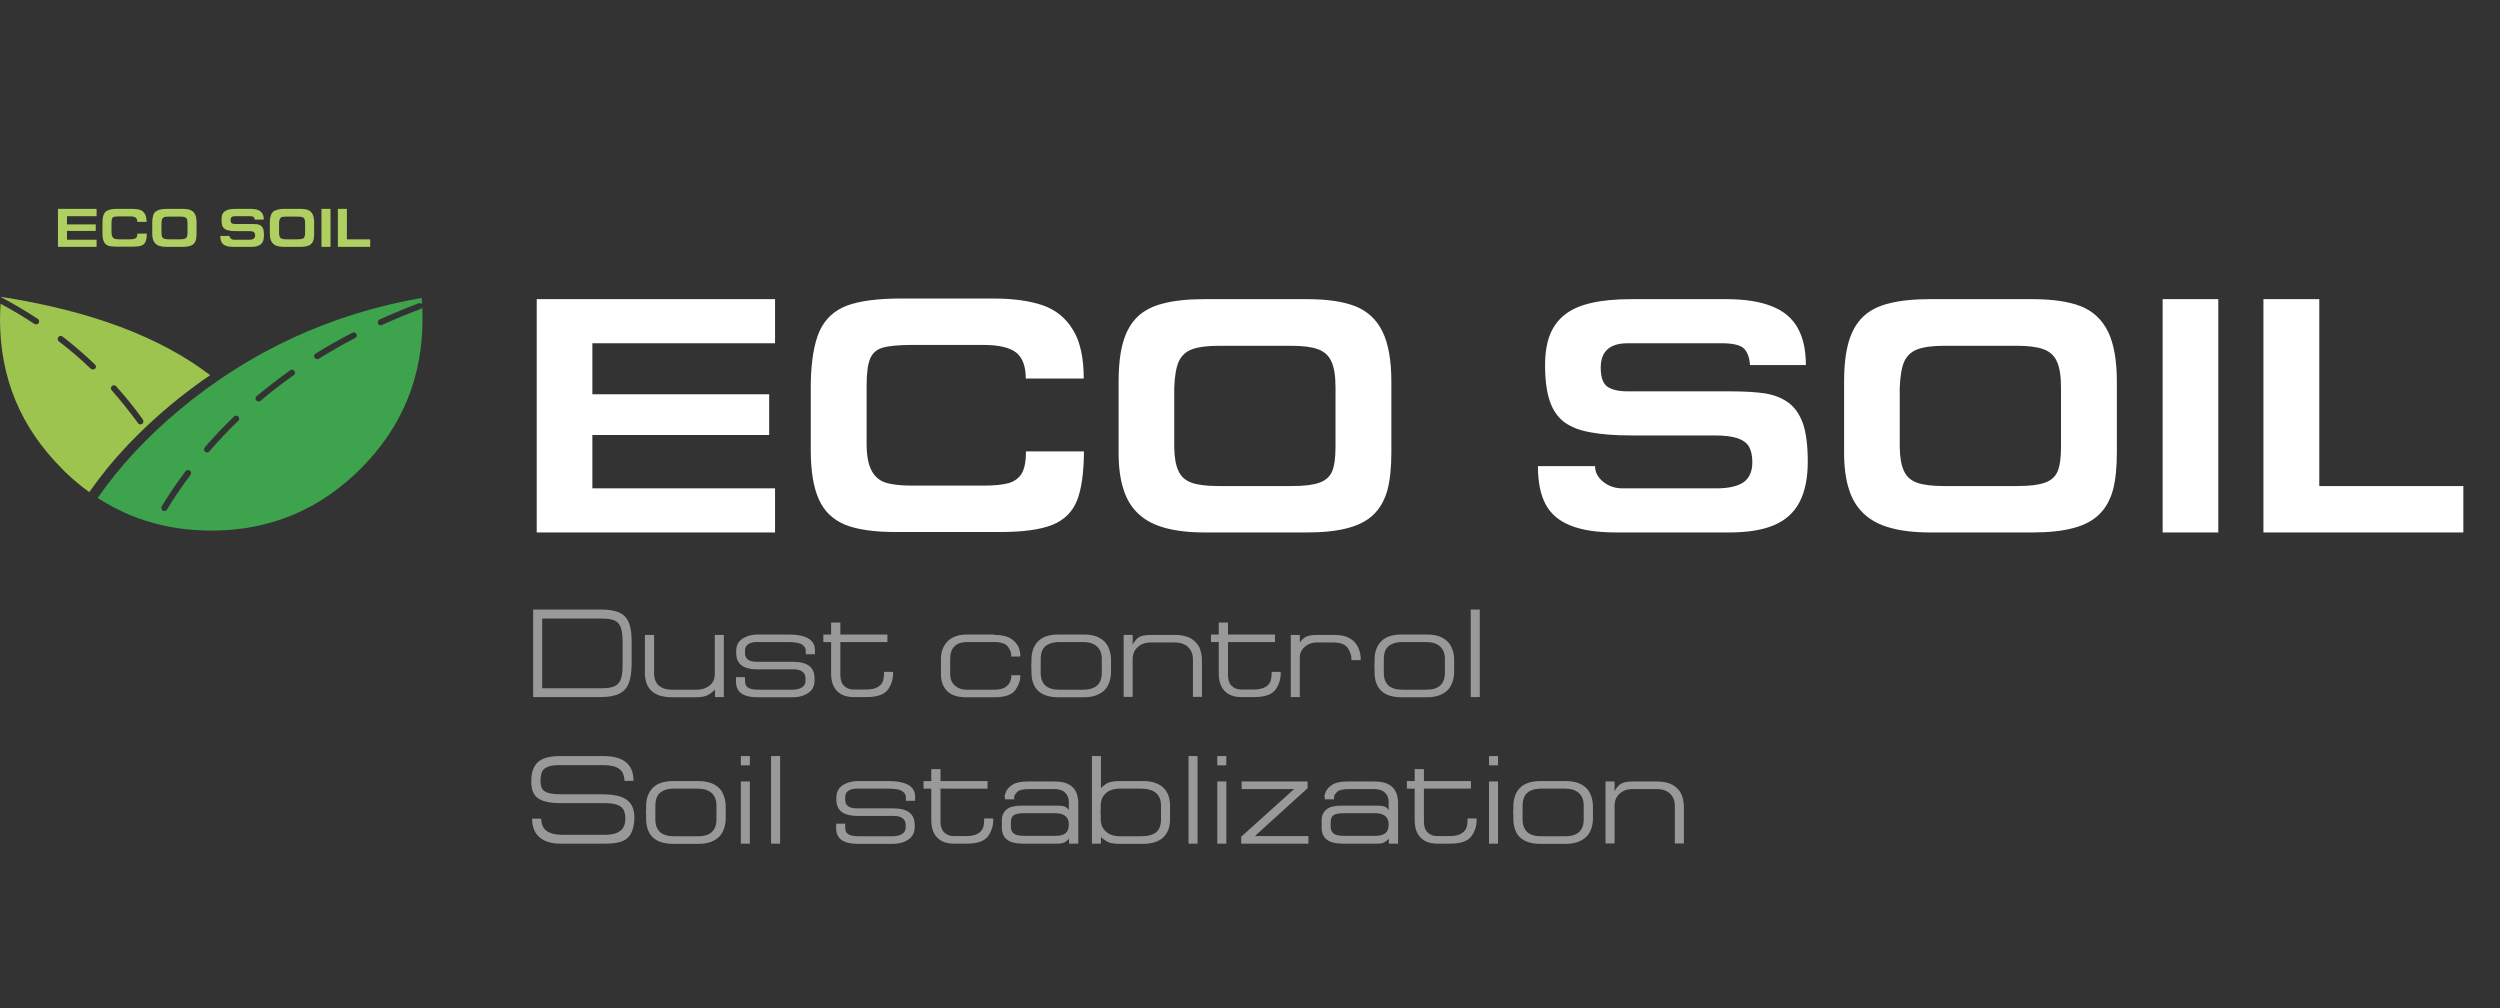 <?xml version="1.0" encoding="UTF-8"?>
<!-- Generator: Adobe Illustrator 16.0.0, SVG Export Plug-In . SVG Version: 6.00 Build 0)  -->
<!DOCTYPE svg PUBLIC "-//W3C//DTD SVG 1.1//EN" "http://www.w3.org/Graphics/SVG/1.1/DTD/svg11.dtd">
<svg version="1.1" id="Layer_1" xmlns="http://www.w3.org/2000/svg" xmlns:xlink="http://www.w3.org/1999/xlink" x="0px" y="0px" width="595.279px" height="240.038px" viewBox="0 300.968 595.279 240.038" enable-background="new 0 300.968 595.279 240.038" xml:space="preserve">
<rect x="0" y="300.968" width="595.279" height="240.038" fill="#333333" stroke="none"/>
<g>
	<path fill-rule="evenodd" clip-rule="evenodd" fill="#FFFFFF" d="M552.25,372.2v44.5h34.299v11.05h-47.6V372.2H552.25z    M504.049,391.9v16.85c0,3.6-0.316,6.584-0.949,8.95c-0.666,2.366-1.75,4.283-3.25,5.75c-1.533,1.5-3.584,2.583-6.15,3.249   c-2.6,0.701-5.834,1.051-9.699,1.051h-24.4c-3.734,0-6.9-0.367-9.5-1.1c-2.566-0.7-4.666-1.816-6.301-3.35   c-1.633-1.534-2.816-3.484-3.549-5.851c-0.768-2.366-1.15-5.267-1.15-8.7V391.9c0-3.867,0.367-7.051,1.1-9.551   c0.734-2.5,1.883-4.5,3.451-6c1.6-1.5,3.666-2.549,6.199-3.149c2.566-0.667,5.816-1,9.75-1H484c4.766,0,8.6,0.566,11.5,1.7   c2.9,1.166,5.049,3.184,6.449,6.05S504.049,386.8,504.049,391.9z M486.5,384.099c-1.467-0.533-3.584-0.799-6.35-0.799h-17.102   c-2.832,0-5,0.283-6.5,0.85c-1.467,0.566-2.516,1.55-3.148,2.949c-0.602,1.4-0.951,3.467-1.051,6.201v14.149   c0.033,2.433,0.367,4.316,1,5.649c0.6,1.334,1.633,2.268,3.1,2.801s3.584,0.8,6.35,0.8H480.4c2.898,0,5.066-0.267,6.5-0.8   c1.465-0.5,2.482-1.4,3.049-2.7c0.533-1.3,0.801-3.25,0.801-5.851V393.2c0-2.733-0.334-4.8-1-6.2   C489.115,385.599,488.033,384.632,486.5,384.099z M528.199,372.2v55.55h-13.25V372.2H528.199z M388.5,372.2H411   c4.467,0,8.1,0.566,10.9,1.7c2.799,1.1,4.85,2.816,6.148,5.15c1.301,2.299,1.951,5.25,1.951,8.85h-13.301   c-0.133-1.834-0.633-3.167-1.5-4c-0.9-0.801-2.666-1.2-5.299-1.2H387.6c-4.301,0-6.449,1.933-6.449,5.8   c0,2.301,0.533,3.816,1.6,4.551c1.066,0.732,2.684,1.1,4.85,1.1h24.25c3.5,0,6.334,0.166,8.5,0.5c2.166,0.366,4,1.1,5.5,2.199   c1.5,1.101,2.65,2.75,3.449,4.951c0.768,2.232,1.15,5.266,1.15,9.1c0,3.9-0.65,7.1-1.949,9.6c-1.301,2.5-3.316,4.334-6.051,5.5   c-2.732,1.166-6.299,1.75-10.699,1.75H384.9c-4.668,0-8.352-0.566-11.051-1.699c-2.734-1.101-4.699-2.817-5.9-5.15   c-1.166-2.268-1.75-5.25-1.75-8.95h13.6c0,1.433,0.635,2.667,1.9,3.7c1.301,1.066,2.85,1.6,4.65,1.6h22.301   c2.932,0,5.1-0.483,6.5-1.449c1.398-1,2.1-2.584,2.1-4.75c0-1.467-0.234-2.65-0.701-3.551c-0.467-0.934-1.365-1.65-2.699-2.15   c-1.334-0.467-3.217-0.699-5.65-0.699h-19.65c-3.967,0-7.25-0.25-9.85-0.75c-2.533-0.434-4.6-1.233-6.199-2.4   c-1.6-1.199-2.768-2.9-3.5-5.1c-0.734-2.167-1.1-5-1.1-8.5c0-2.801,0.383-5.2,1.148-7.2c0.801-2,2-3.616,3.602-4.851   c1.633-1.266,3.732-2.183,6.299-2.75C381.516,372.5,384.699,372.2,388.5,372.2z M331.299,391.9v16.85c0,3.6-0.316,6.584-0.949,8.95   c-0.666,2.366-1.75,4.283-3.25,5.75c-1.533,1.5-3.584,2.583-6.15,3.249c-2.6,0.701-5.834,1.051-9.699,1.051h-24.4   c-3.733,0-6.899-0.367-9.5-1.1c-2.566-0.7-4.667-1.816-6.3-3.35c-1.633-1.534-2.816-3.484-3.55-5.851   c-0.767-2.366-1.149-5.267-1.149-8.7V391.9c0-3.867,0.366-7.051,1.1-9.551c0.732-2.5,1.883-4.5,3.449-6   c1.601-1.5,3.668-2.549,6.2-3.149c2.567-0.667,5.817-1,9.75-1h24.4c4.766,0,8.6,0.566,11.5,1.7c2.9,1.166,5.049,3.184,6.449,6.05   S331.299,386.8,331.299,391.9z M236.45,372.05c4.732,0,8.666,0.533,11.8,1.6c3.101,1.066,5.5,3,7.2,5.8   c1.732,2.767,2.6,6.649,2.6,11.649h-13.8c0-2.899-0.767-4.967-2.3-6.199c-1.566-1.2-4.167-1.801-7.801-1.801H217.2   c-3.167,0-5.5,0.217-7,0.65c-1.434,0.4-2.434,1.267-3,2.6c-0.566,1.334-0.85,3.484-0.85,6.451v13.75c0,2.766,0.366,4.866,1.1,6.299   c0.699,1.467,1.8,2.467,3.3,3c1.533,0.5,3.649,0.75,6.351,0.75h17c2.633,0,4.666-0.199,6.1-0.6c1.434-0.434,2.482-1.233,3.15-2.4   c0.633-1.166,0.949-2.883,0.949-5.149h13.801c-0.033,5.101-0.584,9-1.65,11.7c-1.1,2.732-3.066,4.666-5.9,5.8   c-2.833,1.134-7,1.7-12.5,1.7H213.3c-5.166,0-9.199-0.584-12.1-1.75c-2.934-1.233-5.018-3.268-6.25-6.1   c-1.268-2.834-1.9-6.75-1.9-11.75V392.3c0.1-5.434,0.801-9.601,2.1-12.5c1.301-2.867,3.467-4.884,6.5-6.051   c3.033-1.133,7.351-1.699,12.951-1.699H236.45z M183.149,404.55h-42.1v12.699h43.5v10.5H127.8V372.2h56.75v10.5h-43.5v12.149h42.1   V404.55z M279.6,393.3v14.149c0.034,2.433,0.367,4.316,1,5.649c0.601,1.334,1.634,2.268,3.101,2.801s3.583,0.8,6.35,0.8h17.601   c2.898,0,5.066-0.267,6.5-0.8c1.465-0.5,2.482-1.4,3.049-2.7c0.533-1.3,0.801-3.25,0.801-5.851V393.2c0-2.733-0.334-4.8-1-6.2   c-0.635-1.4-1.717-2.367-3.25-2.9c-1.467-0.533-3.584-0.799-6.35-0.799H290.3c-2.833,0-5,0.283-6.5,0.85   c-1.467,0.566-2.517,1.55-3.149,2.949C280.05,388.5,279.7,390.566,279.6,393.3z"/>
	<path fill-rule="evenodd" clip-rule="evenodd" fill="#999999" d="M352.35,446.099v20.85h-2.15v-20.85H352.35z M342.9,454.9   c-0.768-0.701-1.867-1.051-3.301-1.051h-5.65c-1,0-1.816,0.15-2.449,0.451c-0.668,0.266-1.168,0.699-1.5,1.299   c-0.334,0.6-0.5,1.367-0.5,2.301v3.25c0,2.699,1.482,4.049,4.449,4.049h5.65c2.967,0,4.449-1.35,4.449-4.049v-3.25   C344.049,456.599,343.666,455.599,342.9,454.9z M343.5,452.849c0.967,0.533,1.65,1.234,2.049,2.1   c0.434,0.867,0.668,1.852,0.701,2.951v3.25c-0.033,1.1-0.268,2.084-0.701,2.949c-0.434,0.9-1.133,1.6-2.1,2.1   c-0.967,0.535-2.199,0.801-3.699,0.801h-5.951c-4.266,0-6.434-1.949-6.5-5.85c0-0.268,0-0.566,0-0.9   c-0.033-0.334-0.049-0.584-0.049-0.75c0-0.133,0.016-0.367,0.049-0.699c0-0.367,0-0.668,0-0.9c0.033-1.801,0.566-3.217,1.602-4.25   c1.033-1.066,2.666-1.6,4.898-1.6h5.951C341.283,452.05,342.533,452.316,343.5,452.849z M324,458.15h-2.201v-0.201   c0-0.865-0.283-1.75-0.85-2.648c-0.6-0.9-1.766-1.352-3.5-1.352h-3.85c-0.768,0-1.449,0.15-2.051,0.451   c-0.633,0.334-1.133,0.766-1.5,1.299c-0.365,0.535-0.549,1.102-0.549,1.701v9.549h-2.15V452.15h2.15v1.9   c0.133-0.334,0.482-0.734,1.049-1.201s1.533-0.699,2.9-0.699h4.25c1.334,0,2.434,0.199,3.301,0.6c0.865,0.434,1.5,0.949,1.9,1.551   c0.432,0.633,0.715,1.232,0.85,1.799c0.166,0.566,0.25,1.1,0.25,1.6V458.15z M354.549,481h2.15v2.199h-2.15V481z M350.25,486.949   v1.801h-11.201v7.85c0,1.135,0.283,1.984,0.852,2.551c0.6,0.6,1.365,0.9,2.299,0.9h2.9c1.266,0,2.217-0.201,2.85-0.602   c0.633-0.365,1.051-0.85,1.25-1.449c0.166-0.566,0.25-1.217,0.25-1.949v-0.201h2.15v0.4c0,1.4-0.416,2.684-1.25,3.85   c-0.867,1.168-2.551,1.75-5.051,1.75h-3.1c-1.666,0-2.967-0.467-3.9-1.4c-0.967-0.965-1.449-2.365-1.449-4.199v-7.5H335v-1.801   h1.85v-2.85h2.199v2.85H350.25z M361.949,488.55c1.033-1.066,2.666-1.602,4.9-1.602h5.949c1.533,0,2.783,0.268,3.75,0.801   s1.65,1.234,2.051,2.1c0.434,0.867,0.666,1.85,0.699,2.951v3.25c-0.033,1.1-0.266,2.082-0.699,2.949c-0.434,0.9-1.133,1.6-2.1,2.1   c-0.967,0.533-2.201,0.801-3.701,0.801h-5.949c-4.268,0-6.434-1.951-6.5-5.85c0-0.268,0-0.566,0-0.9   c-0.033-0.334-0.051-0.584-0.051-0.75c0-0.133,0.018-0.367,0.051-0.701c0-0.365,0-0.666,0-0.898   C360.383,491,360.916,489.583,361.949,488.55z M362.549,492.8v3.25c0,2.699,1.484,4.049,4.451,4.049h5.65   c2.965,0,4.449-1.35,4.449-4.049v-3.25c0-1.301-0.383-2.301-1.15-3c-0.766-0.701-1.867-1.051-3.299-1.051H367   c-1,0-1.816,0.15-2.451,0.449c-0.666,0.268-1.166,0.701-1.5,1.301C362.717,491.099,362.549,491.867,362.549,492.8z M356.699,487.05   v14.799h-2.15V487.05H356.699z M327.049,488.849h-5.75c-1.533,0-2.516,0.234-2.949,0.701c-0.467,0.467-0.699,0.865-0.699,1.199   v0.551h-2.201v-0.551h-0.1c0-0.301,0.117-0.732,0.35-1.301c0.234-0.566,0.75-1.115,1.551-1.648c0.799-0.5,1.982-0.75,3.549-0.75   h6.5c3.734,0,5.602,1.732,5.602,5.199v9.6h-2.201v-1.199c-0.133,0.199-0.416,0.449-0.85,0.75c-0.434,0.299-1.033,0.449-1.801,0.449   h-8.398c-3.301,0-4.951-1.266-4.951-3.799v-1.801c0-1.066,0.383-1.916,1.15-2.551c0.732-0.6,1.883-0.898,3.449-0.898h8.65   c1.033,0,1.734,0.133,2.1,0.398c0.367,0.301,0.566,0.551,0.602,0.75V491.9c0-0.9-0.301-1.633-0.9-2.201   C329.184,489.132,328.283,488.849,327.049,488.849z M327.4,494.599H320.1c-1.301,0-2.166,0.168-2.6,0.5   c-0.434,0.334-0.65,0.885-0.65,1.65v1.051c0,0.732,0.232,1.283,0.699,1.648c0.467,0.367,1.316,0.551,2.551,0.551h7.301   c1.133,0,1.965-0.217,2.5-0.65c0.5-0.434,0.75-1.115,0.75-2.049C330.65,495.5,329.566,494.599,327.4,494.599z M394.5,487.05   c1.533,0,2.783,0.266,3.75,0.799c0.967,0.566,1.666,1.301,2.1,2.201c0.4,0.934,0.6,1.982,0.6,3.148v8.602h-2.15v-8.9   c0-1.268-0.398-2.268-1.199-3c-0.768-0.701-1.801-1.051-3.1-1.051h-5.75c-1.268,0-2.301,0.367-3.1,1.1   c-0.801,0.701-1.201,1.684-1.201,2.951v8.9h-2.15v-14.75h2.15v2.398c0.1-0.398,0.467-0.916,1.1-1.549   c0.602-0.566,1.668-0.85,3.201-0.85H394.5z M143.149,448.25h-14.049v16.6h14.1c1.1,0,1.982-0.1,2.65-0.299   c0.666-0.201,1.166-0.533,1.5-1c0.332-0.434,0.566-0.984,0.699-1.65s0.2-1.566,0.2-2.701v-5.5c0-1.432-0.149-2.549-0.45-3.35   c-0.267-0.766-0.767-1.316-1.5-1.65C145.601,448.4,144.55,448.25,143.149,448.25z M148.75,447.699   c0.567,0.568,0.983,1.334,1.25,2.301s0.399,2.199,0.399,3.699v5.5c-0.033,1.9-0.266,3.4-0.699,4.5   c-0.434,1.102-1.184,1.918-2.25,2.451s-2.551,0.799-4.45,0.799h-16.05v-20.85H143c1.433,0,2.616,0.135,3.55,0.4   C147.45,446.734,148.183,447.132,148.75,447.699z M155.75,452.15v9.15c0,1.266,0.366,2.232,1.101,2.898   c0.766,0.668,1.832,1,3.199,1h5.85c1.168,0,2.168-0.316,3-0.949c0.867-0.666,1.301-1.584,1.301-2.75v-9.35h2.15v14.799h-2.101   v-1.799c-0.233,0.299-0.7,0.684-1.399,1.15c-0.734,0.467-1.734,0.699-3,0.699h-5.801c-4.333,0-6.5-1.967-6.5-5.9v-8.949H155.75z    M143.351,483.15H133.3c-1.232,0-2.184,0.133-2.85,0.4c-0.7,0.266-1.167,0.666-1.4,1.199c-0.232,0.566-0.35,1.283-0.35,2.15   c0,0.799,0.133,1.434,0.4,1.9c0.266,0.434,0.783,0.766,1.549,1c0.768,0.199,1.9,0.299,3.4,0.299h9.301   c1.799,0,3.266,0.184,4.399,0.551c1.134,0.4,1.967,1,2.5,1.799c0.533,0.801,0.8,1.834,0.8,3.102V496   c-0.066,1.434-0.333,2.584-0.8,3.449c-0.467,0.867-1.183,1.484-2.149,1.852c-0.967,0.365-2.268,0.549-3.9,0.549h-10.75   c-1.4,0-2.6-0.217-3.6-0.65c-1-0.432-1.783-1.1-2.351-2c-0.533-0.898-0.8-2-0.8-3.299h2.15c0.033,0.834,0.217,1.533,0.549,2.1   c0.301,0.533,0.851,0.967,1.65,1.301c0.801,0.299,1.85,0.449,3.15,0.449h9.85c1.633,0,2.85-0.316,3.65-0.949   c0.8-0.602,1.199-1.566,1.199-2.9c0-0.9-0.149-1.617-0.449-2.15c-0.301-0.533-0.801-0.916-1.5-1.15   c-0.733-0.266-1.75-0.4-3.051-0.4h-10.5c-1.366,0-2.5-0.115-3.399-0.35c-0.899-0.232-1.616-0.566-2.149-1   c-0.467-0.434-0.817-0.967-1.051-1.6c-0.199-0.633-0.3-1.416-0.3-2.35c0-1.4,0.25-2.533,0.75-3.4c0.467-0.867,1.2-1.5,2.2-1.9   c0.967-0.4,2.25-0.6,3.85-0.6h10.5c2.334,0,4.1,0.5,5.301,1.5c1.166,0.967,1.75,2.434,1.75,4.4h-2.15   c-0.033-0.801-0.2-1.484-0.5-2.051c-0.334-0.566-0.9-1-1.7-1.299C145.7,483.283,144.649,483.15,143.351,483.15z M158.05,489.199   c-0.666,0.268-1.166,0.701-1.5,1.301c-0.333,0.6-0.5,1.367-0.5,2.301v3.25c0,2.699,1.483,4.049,4.45,4.049h5.649   c2.967,0,4.451-1.35,4.451-4.049v-3.25c0-1.301-0.384-2.301-1.15-3c-0.768-0.701-1.867-1.051-3.301-1.051H160.5   C159.5,488.75,158.683,488.9,158.05,489.199z M153.851,492.8c0.033-1.801,0.566-3.217,1.6-4.25c1.033-1.066,2.666-1.602,4.9-1.602   h5.949c1.533,0,2.783,0.268,3.75,0.801s1.65,1.234,2.051,2.1c0.433,0.867,0.666,1.85,0.699,2.951v3.25   c-0.033,1.1-0.267,2.082-0.699,2.949c-0.434,0.9-1.134,1.6-2.101,2.1c-0.967,0.533-2.2,0.801-3.7,0.801h-5.949   c-4.268,0-6.434-1.951-6.5-5.85c0-0.268,0-0.566,0-0.9c-0.033-0.334-0.051-0.584-0.051-0.75c0-0.133,0.018-0.367,0.051-0.701   C153.851,493.333,153.851,493.033,153.851,492.8z M302.799,461.15v-0.201h2.15v0.4c0,1.4-0.416,2.684-1.25,3.85   c-0.867,1.168-2.549,1.75-5.049,1.75h-3.101c-1.666,0-2.967-0.465-3.899-1.398c-0.967-0.967-1.45-2.367-1.45-4.201v-7.5h-1.851   v-1.799h1.851v-2.852h2.2v2.852H303.6v1.799H292.4v7.85c0,1.135,0.283,1.984,0.85,2.551c0.6,0.6,1.366,0.9,2.3,0.9h2.9   c1.267,0,2.216-0.201,2.849-0.6c0.635-0.367,1.051-0.852,1.25-1.451C302.717,462.533,302.799,461.882,302.799,461.15z    M285.6,455.15c0.4,0.934,0.601,1.982,0.601,3.15v8.6h-2.15V458c0-1.266-0.399-2.266-1.2-3c-0.767-0.699-1.8-1.051-3.1-1.051H274   c-1.267,0-2.3,0.367-3.101,1.102c-0.799,0.699-1.199,1.684-1.199,2.949v8.9h-2.15v-14.75h2.15v2.4c0.1-0.4,0.467-0.918,1.1-1.551   c0.6-0.566,1.667-0.85,3.2-0.85h5.75c1.533,0,2.783,0.266,3.75,0.799C284.467,453.517,285.167,454.25,285.6,455.15z M262.351,457.9   c0-1.301-0.384-2.301-1.15-3c-0.768-0.701-1.867-1.051-3.301-1.051h-5.649c-1,0-1.817,0.15-2.45,0.451   c-0.666,0.266-1.166,0.699-1.5,1.299c-0.333,0.6-0.5,1.367-0.5,2.301v3.25c0,2.699,1.483,4.049,4.45,4.049h5.649   c2.967,0,4.451-1.35,4.451-4.049V457.9z M261.8,452.849c0.967,0.533,1.65,1.234,2.051,2.1c0.433,0.867,0.666,1.852,0.699,2.951   v3.25c-0.033,1.1-0.267,2.084-0.699,2.949c-0.434,0.9-1.134,1.6-2.101,2.1c-0.967,0.535-2.2,0.801-3.7,0.801h-5.949   c-4.268,0-6.434-1.949-6.5-5.85c0-0.268,0-0.566,0-0.9c-0.033-0.334-0.051-0.584-0.051-0.75c0-0.133,0.018-0.367,0.051-0.699   c0-0.367,0-0.668,0-0.9c0.033-1.801,0.566-3.217,1.6-4.25c1.033-1.066,2.666-1.6,4.9-1.6h5.949   C259.583,452.05,260.833,452.316,261.8,452.849z M266.75,488.75c-1.533,0-2.7,0.383-3.5,1.15c-0.767,0.732-1.149,1.699-1.149,2.9   c0,0.232,0,0.533,0,0.898c-0.033,0.334-0.051,0.568-0.051,0.701c0,0.166,0.018,0.416,0.051,0.75c0,0.334,0,0.633,0,0.9   c0,1.199,0.399,2.166,1.199,2.898c0.801,0.768,1.967,1.15,3.5,1.15h4.75c1.7,0,2.95-0.316,3.75-0.949   c0.767-0.666,1.15-1.701,1.15-3.1v-3.25c0-2.701-1.633-4.051-4.9-4.051H266.75z M266.5,486.949h5.8c1.066,0,2,0.15,2.8,0.451   c0.767,0.266,1.417,0.65,1.95,1.15c0.5,0.5,0.884,1.1,1.15,1.799c0.267,0.734,0.399,1.551,0.399,2.451v3.25   c0,1.865-0.533,3.299-1.6,4.299c-1.033,1-2.601,1.518-4.7,1.551h-5.8c-1.333,0-2.333-0.201-3-0.6   c-0.7-0.434-1.149-0.783-1.351-1.051v1.6H260V481h2.149v7.65c0.201-0.268,0.617-0.617,1.25-1.051   C264.067,487.166,265.101,486.949,266.5,486.949z M251.8,492.8c1.033,0,1.733,0.133,2.1,0.398c0.367,0.301,0.567,0.551,0.601,0.75   V491.9c0-0.9-0.3-1.633-0.899-2.201c-0.567-0.566-1.467-0.85-2.701-0.85h-5.75c-1.533,0-2.516,0.234-2.949,0.701   c-0.467,0.467-0.7,0.865-0.7,1.199v0.551h-2.2v-0.551h-0.1c0-0.301,0.117-0.732,0.35-1.301c0.233-0.566,0.75-1.115,1.551-1.648   c0.799-0.5,1.982-0.75,3.549-0.75h6.5c3.734,0,5.601,1.732,5.601,5.199v9.6h-2.2v-1.199c-0.133,0.199-0.416,0.449-0.85,0.75   c-0.434,0.299-1.033,0.449-1.801,0.449H243.5c-3.3,0-4.95-1.266-4.95-3.799v-1.801c0-1.066,0.383-1.916,1.15-2.551   c0.732-0.6,1.883-0.898,3.449-0.898H251.8z M243.95,494.599c-1.301,0-2.167,0.168-2.6,0.5c-0.434,0.334-0.65,0.885-0.65,1.65v1.051   c0,0.732,0.232,1.283,0.699,1.648c0.467,0.367,1.317,0.551,2.551,0.551h7.3c1.134,0,1.967-0.217,2.5-0.65   c0.5-0.434,0.75-1.115,0.75-2.049c0-1.801-1.083-2.701-3.25-2.701H243.95z M283,481h2.15v20.85H283V481z M311.35,488.65   l-12.55,11.4h12.749v1.799H295.55v-1.65l12.601-11.35h-12.5v-1.799h15.699V488.65z M292,483.199h-2.15V481H292V483.199z    M292,487.05v14.799h-2.15V487.05H292z M212.649,460.949v0.4c0,1.4-0.416,2.684-1.25,3.85c-0.866,1.168-2.549,1.75-5.049,1.75   h-3.101c-1.667,0-2.967-0.465-3.899-1.398c-0.967-0.967-1.451-2.367-1.451-4.201v-7.5h-1.85v-1.799h1.85v-2.852h2.201v2.852H211.3   v1.799h-11.199v7.85c0,1.135,0.283,1.984,0.85,2.551c0.6,0.6,1.367,0.9,2.3,0.9h2.899c1.268,0,2.217-0.201,2.851-0.6   c0.634-0.367,1.05-0.852,1.25-1.451c0.167-0.566,0.25-1.217,0.25-1.949v-0.201H212.649z M242.55,455.099   c0.268,0.734,0.4,1.385,0.4,1.951v0.25h-2.15v-0.201c0-0.699-0.267-1.416-0.8-2.15c-0.567-0.732-1.649-1.1-3.25-1.1h-6.5   c-1.3,0-2.283,0.334-2.95,1c-0.699,0.668-1.05,1.65-1.05,2.951v3.699c0,1.133,0.366,2.033,1.101,2.699c0.732,0.668,1.649,1,2.75,1   h6.6c1.1,0,1.967-0.182,2.6-0.549c0.6-0.4,1-0.834,1.2-1.301s0.3-0.9,0.3-1.299v-0.301h2.15v0.199c0,1.102-0.4,2.217-1.2,3.352   c-0.833,1.133-2.5,1.699-5,1.699h-6.7c-2,0-3.5-0.482-4.5-1.449s-1.5-2.316-1.5-4.051V457.8c0-1.102,0.233-2.084,0.7-2.951   c0.467-0.865,1.149-1.549,2.05-2.049c0.934-0.5,2.084-0.75,3.45-0.75h6.5l0.05,0.1c1.7,0,3.018,0.299,3.95,0.9   C241.649,453.683,242.25,454.367,242.55,455.099z M180.601,452.05h7c4.299,0,6.449,1.232,6.449,3.699v1h-2.199V455.8   c0-0.467-0.268-0.9-0.801-1.301c-0.566-0.434-1.699-0.65-3.4-0.65H180.2c-0.9,0-1.6,0.184-2.1,0.551   c-0.467,0.334-0.701,0.834-0.701,1.5v0.6c0,1.367,0.934,2.051,2.801,2.051h8.65c3.399,0,5.1,1.299,5.1,3.898v0.65   c0,0.701-0.184,1.35-0.551,1.951c-0.399,0.566-1,1.033-1.799,1.398c-0.801,0.367-1.801,0.551-3,0.551h-8.201   c-3.433,0-5.149-1.232-5.149-3.699v-1.102h2.149v0.852c0,0.467,0.084,0.85,0.25,1.148c0.168,0.301,0.5,0.551,1,0.75   c0.5,0.168,1.25,0.25,2.25,0.25h7.65c1.033,0,1.834-0.182,2.4-0.549s0.85-0.883,0.85-1.551v-0.65c0-0.666-0.25-1.182-0.75-1.549   c-0.467-0.367-1.15-0.551-2.05-0.551h-8.649c-3.367,0-5.051-1.283-5.051-3.85v-0.6c0-0.701,0.184-1.35,0.551-1.951   c0.399-0.566,1-1.016,1.799-1.35C178.417,452.234,179.399,452.05,180.601,452.05z M185.75,481v20.85h-2.149V481H185.75z    M201.25,491.4c0,1.367,0.933,2.049,2.8,2.049h8.65c3.4,0,5.1,1.301,5.1,3.9V498c0,0.699-0.184,1.35-0.55,1.949   c-0.399,0.568-1,1.035-1.8,1.4c-0.801,0.367-1.801,0.551-3,0.551h-8.2c-3.433,0-5.149-1.234-5.149-3.701v-1.1h2.149v0.85   c0,0.467,0.083,0.852,0.25,1.15c0.167,0.301,0.5,0.551,1,0.75c0.5,0.168,1.25,0.25,2.25,0.25h7.649c1.033,0,1.834-0.184,2.4-0.549   c0.566-0.367,0.85-0.885,0.85-1.551v-0.65c0-0.666-0.25-1.184-0.75-1.549c-0.467-0.367-1.149-0.551-2.049-0.551h-8.65   c-3.367,0-5.051-1.283-5.051-3.85v-0.6c0-0.701,0.184-1.352,0.551-1.951c0.4-0.566,1-1.016,1.8-1.35   c0.767-0.367,1.75-0.551,2.95-0.551h7c4.3,0,6.449,1.234,6.449,3.701v1H215.7v-0.951c0-0.465-0.268-0.898-0.801-1.299   c-0.566-0.434-1.699-0.65-3.399-0.65h-7.45c-0.9,0-1.6,0.184-2.1,0.551c-0.467,0.332-0.7,0.832-0.7,1.5V491.4z M178.55,481v2.199   h-2.15V481H178.55z M178.55,487.05v14.799h-2.15V487.05H178.55z M223.95,488.75v7.85c0,1.135,0.283,1.984,0.85,2.551   c0.6,0.6,1.367,0.9,2.301,0.9H230c1.267,0,2.217-0.201,2.851-0.602c0.633-0.365,1.049-0.85,1.25-1.449   c0.166-0.566,0.25-1.217,0.25-1.949v-0.201h2.149v0.4c0,1.4-0.417,2.684-1.25,3.85c-0.866,1.168-2.55,1.75-5.05,1.75h-3.1   c-1.668,0-2.967-0.467-3.9-1.4c-0.967-0.965-1.45-2.365-1.45-4.199v-7.5h-1.851v-1.801h1.851v-2.85h2.2v2.85h11.199v1.801H223.95z"/>
	<path fill-rule="evenodd" clip-rule="evenodd" fill="#9CC44F" d="M0.3,371.75H0.25c0-0.033,0-0.066,0-0.1   c21.233,3.3,37.833,9.517,49.8,18.65c-0.633,0.433-1.267,0.866-1.9,1.299c-2.566,1.834-5.1,3.783-7.6,5.851   c-5.566,4.667-10.483,9.566-14.75,14.7c-1.6,1.967-3.117,3.967-4.55,6c-2.067-1.5-4.05-3.167-5.95-5c-0.167-0.2-0.35-0.4-0.55-0.6   C4.917,402.75,0,390.9,0,377c0-1.233,0.05-2.467,0.15-3.699c2.8,1.5,5.483,3.1,8.05,4.799c0.167,0.101,0.35,0.134,0.55,0.101   s0.35-0.134,0.45-0.3c0.1-0.167,0.133-0.35,0.1-0.551C9.267,377.15,9.167,377,9,376.9C6.2,375.066,3.3,373.349,0.3,371.75z    M22.6,387.75c-2.434-2.333-5-4.55-7.7-6.65c-0.167-0.1-0.35-0.149-0.55-0.149c-0.2,0.033-0.35,0.134-0.45,0.3   c-0.133,0.167-0.183,0.35-0.15,0.551c0.033,0.166,0.117,0.316,0.25,0.449c2.667,2.033,5.2,4.2,7.6,6.5   c0.167,0.133,0.35,0.2,0.55,0.2c0.167,0,0.333-0.067,0.5-0.2c0.133-0.133,0.2-0.3,0.2-0.5   C22.817,388.05,22.733,387.882,22.6,387.75z M26.65,392.9c-0.167,0.133-0.25,0.3-0.25,0.5c0,0.199,0.067,0.366,0.2,0.5   c2.2,2.5,4.283,5.1,6.25,7.8c0.1,0.167,0.25,0.267,0.45,0.3c0.2,0.033,0.383,0,0.55-0.1c0.167-0.134,0.267-0.301,0.3-0.5   c0-0.2-0.05-0.384-0.15-0.551c-1.967-2.766-4.083-5.399-6.35-7.899c-0.133-0.167-0.3-0.25-0.5-0.25   C26.95,392.7,26.783,392.766,26.65,392.9z"/>
	<path fill-rule="evenodd" clip-rule="evenodd" fill="#B0CF61" d="M60.4,352.65c-0.133-0.134-0.417-0.2-0.85-0.2H55.9   c-0.667,0-1,0.3-1,0.899c0,0.4,0.083,0.65,0.25,0.75c0.167,0.134,0.417,0.201,0.75,0.201h3.95c0.566,0,1.033,0.016,1.4,0.049   c0.333,0.067,0.633,0.184,0.9,0.351c0.233,0.2,0.417,0.467,0.55,0.8c0.1,0.367,0.15,0.867,0.15,1.5s-0.1,1.15-0.3,1.551   c-0.2,0.399-0.533,0.699-1,0.899c-0.433,0.2-1,0.3-1.7,0.3H55.5c-0.767,0-1.367-0.1-1.8-0.3c-0.434-0.167-0.75-0.45-0.95-0.851   c-0.2-0.366-0.3-0.85-0.3-1.449h2.2c0,0.232,0.1,0.434,0.3,0.6c0.233,0.2,0.483,0.301,0.75,0.301h3.65   c0.467,0,0.816-0.084,1.05-0.25c0.233-0.168,0.35-0.434,0.35-0.801c0-0.233-0.05-0.416-0.15-0.55c-0.067-0.167-0.2-0.283-0.4-0.351   c-0.233-0.066-0.55-0.1-0.95-0.1H56.1c-0.667,0-1.2-0.05-1.6-0.15c-0.433-0.066-0.767-0.199-1-0.399   c-0.267-0.167-0.467-0.434-0.6-0.8c-0.1-0.367-0.15-0.834-0.15-1.4c0-0.434,0.05-0.816,0.15-1.15c0.133-0.333,0.333-0.6,0.6-0.799   c0.267-0.201,0.6-0.351,1-0.451c0.433-0.1,0.95-0.149,1.55-0.149h3.65c0.733,0,1.333,0.101,1.8,0.3c0.433,0.167,0.767,0.45,1,0.85   c0.2,0.367,0.3,0.834,0.3,1.4h-2.15C60.617,352.95,60.533,352.75,60.4,352.65z M46.8,353.9v2.75c0,0.6-0.05,1.083-0.15,1.449   c-0.1,0.367-0.283,0.684-0.55,0.951c-0.233,0.232-0.55,0.399-0.95,0.5c-0.433,0.133-0.967,0.199-1.6,0.199H39.6   c-0.6,0-1.117-0.066-1.55-0.199c-0.4-0.101-0.733-0.284-1-0.551c-0.267-0.233-0.466-0.55-0.6-0.949c-0.133-0.367-0.2-0.834-0.2-1.4   v-2.75c0-0.6,0.067-1.117,0.2-1.551c0.1-0.399,0.283-0.717,0.55-0.949c0.267-0.233,0.6-0.4,1-0.5c0.433-0.134,0.967-0.2,1.6-0.2   h3.95c0.767,0,1.383,0.101,1.85,0.3c0.467,0.2,0.817,0.533,1.05,1C46.683,352.466,46.8,353.099,46.8,353.9z M42.95,352.55h-2.8   c-0.467,0-0.816,0.033-1.05,0.1c-0.233,0.1-0.4,0.267-0.5,0.5c-0.1,0.232-0.15,0.566-0.15,1v2.3c0,0.399,0.05,0.7,0.15,0.899   c0.1,0.234,0.267,0.384,0.5,0.451c0.233,0.1,0.566,0.149,1,0.149h2.85c0.5,0,0.85-0.05,1.05-0.149   c0.267-0.067,0.433-0.217,0.5-0.451c0.1-0.199,0.15-0.516,0.15-0.949v-2.25c0-0.467-0.05-0.816-0.15-1.051   c-0.1-0.199-0.283-0.35-0.55-0.449C43.717,352.583,43.383,352.55,42.95,352.55z M78.7,350.7v9.05h-2.15v-9.05H78.7z M73.4,351   c0.467,0.2,0.817,0.533,1.05,1c0.233,0.467,0.35,1.1,0.35,1.9v2.75c0,0.6-0.05,1.083-0.15,1.449c-0.1,0.367-0.283,0.684-0.55,0.951   c-0.233,0.232-0.55,0.399-0.95,0.5c-0.433,0.133-0.967,0.199-1.6,0.199H67.6c-0.6,0-1.117-0.066-1.55-0.199   c-0.4-0.101-0.733-0.284-1-0.551c-0.267-0.233-0.466-0.55-0.6-0.949c-0.133-0.367-0.2-0.834-0.2-1.4v-2.75   c0-0.6,0.067-1.117,0.2-1.551c0.133-0.399,0.316-0.717,0.55-0.949c0.267-0.233,0.617-0.4,1.05-0.5c0.4-0.134,0.917-0.2,1.55-0.2   h3.95C72.317,350.7,72.933,350.8,73.4,351z M72.5,353.099c-0.1-0.199-0.283-0.35-0.55-0.449c-0.233-0.066-0.567-0.1-1-0.1h-2.8   c-0.467,0-0.816,0.033-1.05,0.1c-0.233,0.1-0.4,0.267-0.5,0.5c-0.1,0.232-0.15,0.566-0.15,1v2.3c0,0.399,0.05,0.7,0.15,0.899   c0.1,0.234,0.267,0.384,0.5,0.451c0.233,0.1,0.566,0.149,1,0.149h2.85c0.5,0,0.867-0.05,1.1-0.149   c0.233-0.067,0.383-0.217,0.45-0.451c0.1-0.199,0.15-0.516,0.15-0.949v-2.25C72.65,353.683,72.6,353.333,72.5,353.099z    M80.45,350.7h2.15v7.25h5.549v1.8H80.45V350.7z M15.95,354.4h6.85v1.55h-6.85v2.101H23v1.699h-9.2v-9.05H23v1.75h-7.05V354.4z    M34.5,351.9c0.267,0.467,0.4,1.1,0.4,1.9h-2.2c0-0.467-0.133-0.801-0.4-1c-0.233-0.201-0.65-0.301-1.25-0.301H28.3   c-0.5,0-0.883,0.033-1.15,0.1c-0.233,0.067-0.383,0.201-0.45,0.4c-0.1,0.233-0.15,0.584-0.15,1.051v2.25c0,0.433,0.067,0.766,0.2,1   c0.1,0.232,0.267,0.399,0.5,0.5c0.267,0.1,0.617,0.149,1.05,0.149h2.75c0.434,0,0.767-0.05,1-0.149   c0.233-0.067,0.4-0.184,0.5-0.351c0.1-0.2,0.15-0.483,0.15-0.851h2.25c0,0.834-0.1,1.467-0.3,1.9   c-0.167,0.434-0.483,0.75-0.95,0.95c-0.467,0.167-1.133,0.25-2,0.25h-4c-0.867,0-1.534-0.083-2-0.25c-0.467-0.2-0.8-0.533-1-1   c-0.2-0.467-0.3-1.101-0.3-1.899V354c0-0.9,0.117-1.583,0.35-2.05c0.2-0.467,0.55-0.783,1.05-0.95c0.467-0.199,1.167-0.3,2.1-0.3   h3.5c0.8,0,1.45,0.083,1.95,0.25S34.233,351.433,34.5,351.9z"/>
	<path fill-rule="evenodd" clip-rule="evenodd" fill="#3EA34D" d="M25,420.599c-0.6-0.333-1.183-0.683-1.75-1.049   c5.167-7.467,11.667-14.467,19.5-21c16.7-13.934,35.917-22.817,57.649-26.65c0.033,0.533,0.067,1.05,0.101,1.55   c-0.067-0.101-0.167-0.184-0.3-0.25c-0.2-0.101-0.383-0.101-0.551,0c-3.199,1.2-6.283,2.483-9.25,3.851   c-0.199,0.066-0.332,0.199-0.399,0.399c-0.067,0.167-0.067,0.351,0,0.55c0.101,0.167,0.233,0.301,0.399,0.4   c0.201,0.066,0.384,0.05,0.551-0.051c3-1.366,6.066-2.633,9.199-3.799c0.168-0.101,0.301-0.234,0.4-0.4   c0.033,0.934,0.051,1.883,0.051,2.85c0,13.9-4.9,25.75-14.701,35.551C77.5,420.95,67.617,425.766,56.25,427   c-1.933,0.199-3.917,0.301-5.95,0.301c-2,0-3.966-0.102-5.9-0.301c-5.304-0.578-10.287-1.928-14.95-4.05   c-0.841-0.395-1.674-0.812-2.5-1.25c-0.034-0.016-0.067-0.032-0.1-0.05c-0.034-0.016-0.067-0.033-0.1-0.051   C26.16,421.275,25.577,420.941,25,420.599z M39.75,422.3c1.733-2.834,3.6-5.584,5.6-8.25c0.133-0.168,0.183-0.351,0.15-0.551   c-0.033-0.199-0.133-0.367-0.3-0.5c-0.133-0.1-0.3-0.133-0.5-0.1c-0.2,0.033-0.367,0.116-0.5,0.25c-2.034,2.699-3.934,5.5-5.7,8.4   c-0.1,0.199-0.117,0.383-0.05,0.549c0.033,0.201,0.133,0.351,0.3,0.451c0.167,0.1,0.35,0.133,0.55,0.1   C39.5,422.583,39.65,422.466,39.75,422.3z M74.8,385.599c-0.033,0.201,0,0.384,0.1,0.551c0.1,0.166,0.25,0.267,0.45,0.3   c0.2,0.066,0.383,0.05,0.55-0.05c2.767-1.733,5.65-3.384,8.65-4.95c0.2-0.067,0.316-0.2,0.35-0.399   c0.067-0.201,0.067-0.384,0-0.551c-0.1-0.166-0.25-0.283-0.449-0.35c-0.2-0.066-0.383-0.051-0.551,0.05   c-3.033,1.566-5.949,3.217-8.75,4.95C74.983,385.25,74.867,385.4,74.8,385.599z M70.25,389.849c0.033-0.199-0.017-0.383-0.15-0.549   c-0.1-0.168-0.25-0.268-0.45-0.301c-0.2-0.033-0.383,0.017-0.55,0.15c-2.767,1.967-5.434,4.017-8,6.15   c-0.167,0.133-0.25,0.299-0.25,0.5c-0.033,0.199,0.017,0.366,0.15,0.5c0.133,0.166,0.3,0.25,0.5,0.25   c0.2,0.033,0.383-0.018,0.55-0.15c2.5-2.134,5.133-4.167,7.9-6.1C70.117,390.2,70.217,390.05,70.25,389.849z M56.75,400.15   c-0.133-0.134-0.3-0.2-0.5-0.2s-0.383,0.066-0.55,0.2c-2.434,2.366-4.75,4.816-6.95,7.35c-0.133,0.167-0.183,0.35-0.15,0.551   c0,0.199,0.083,0.366,0.25,0.5c0.133,0.133,0.3,0.183,0.5,0.149c0.2,0,0.367-0.083,0.5-0.25c2.167-2.533,4.45-4.95,6.85-7.25   c0.167-0.134,0.25-0.3,0.25-0.5S56.883,400.316,56.75,400.15z"/>
</g>
</svg>